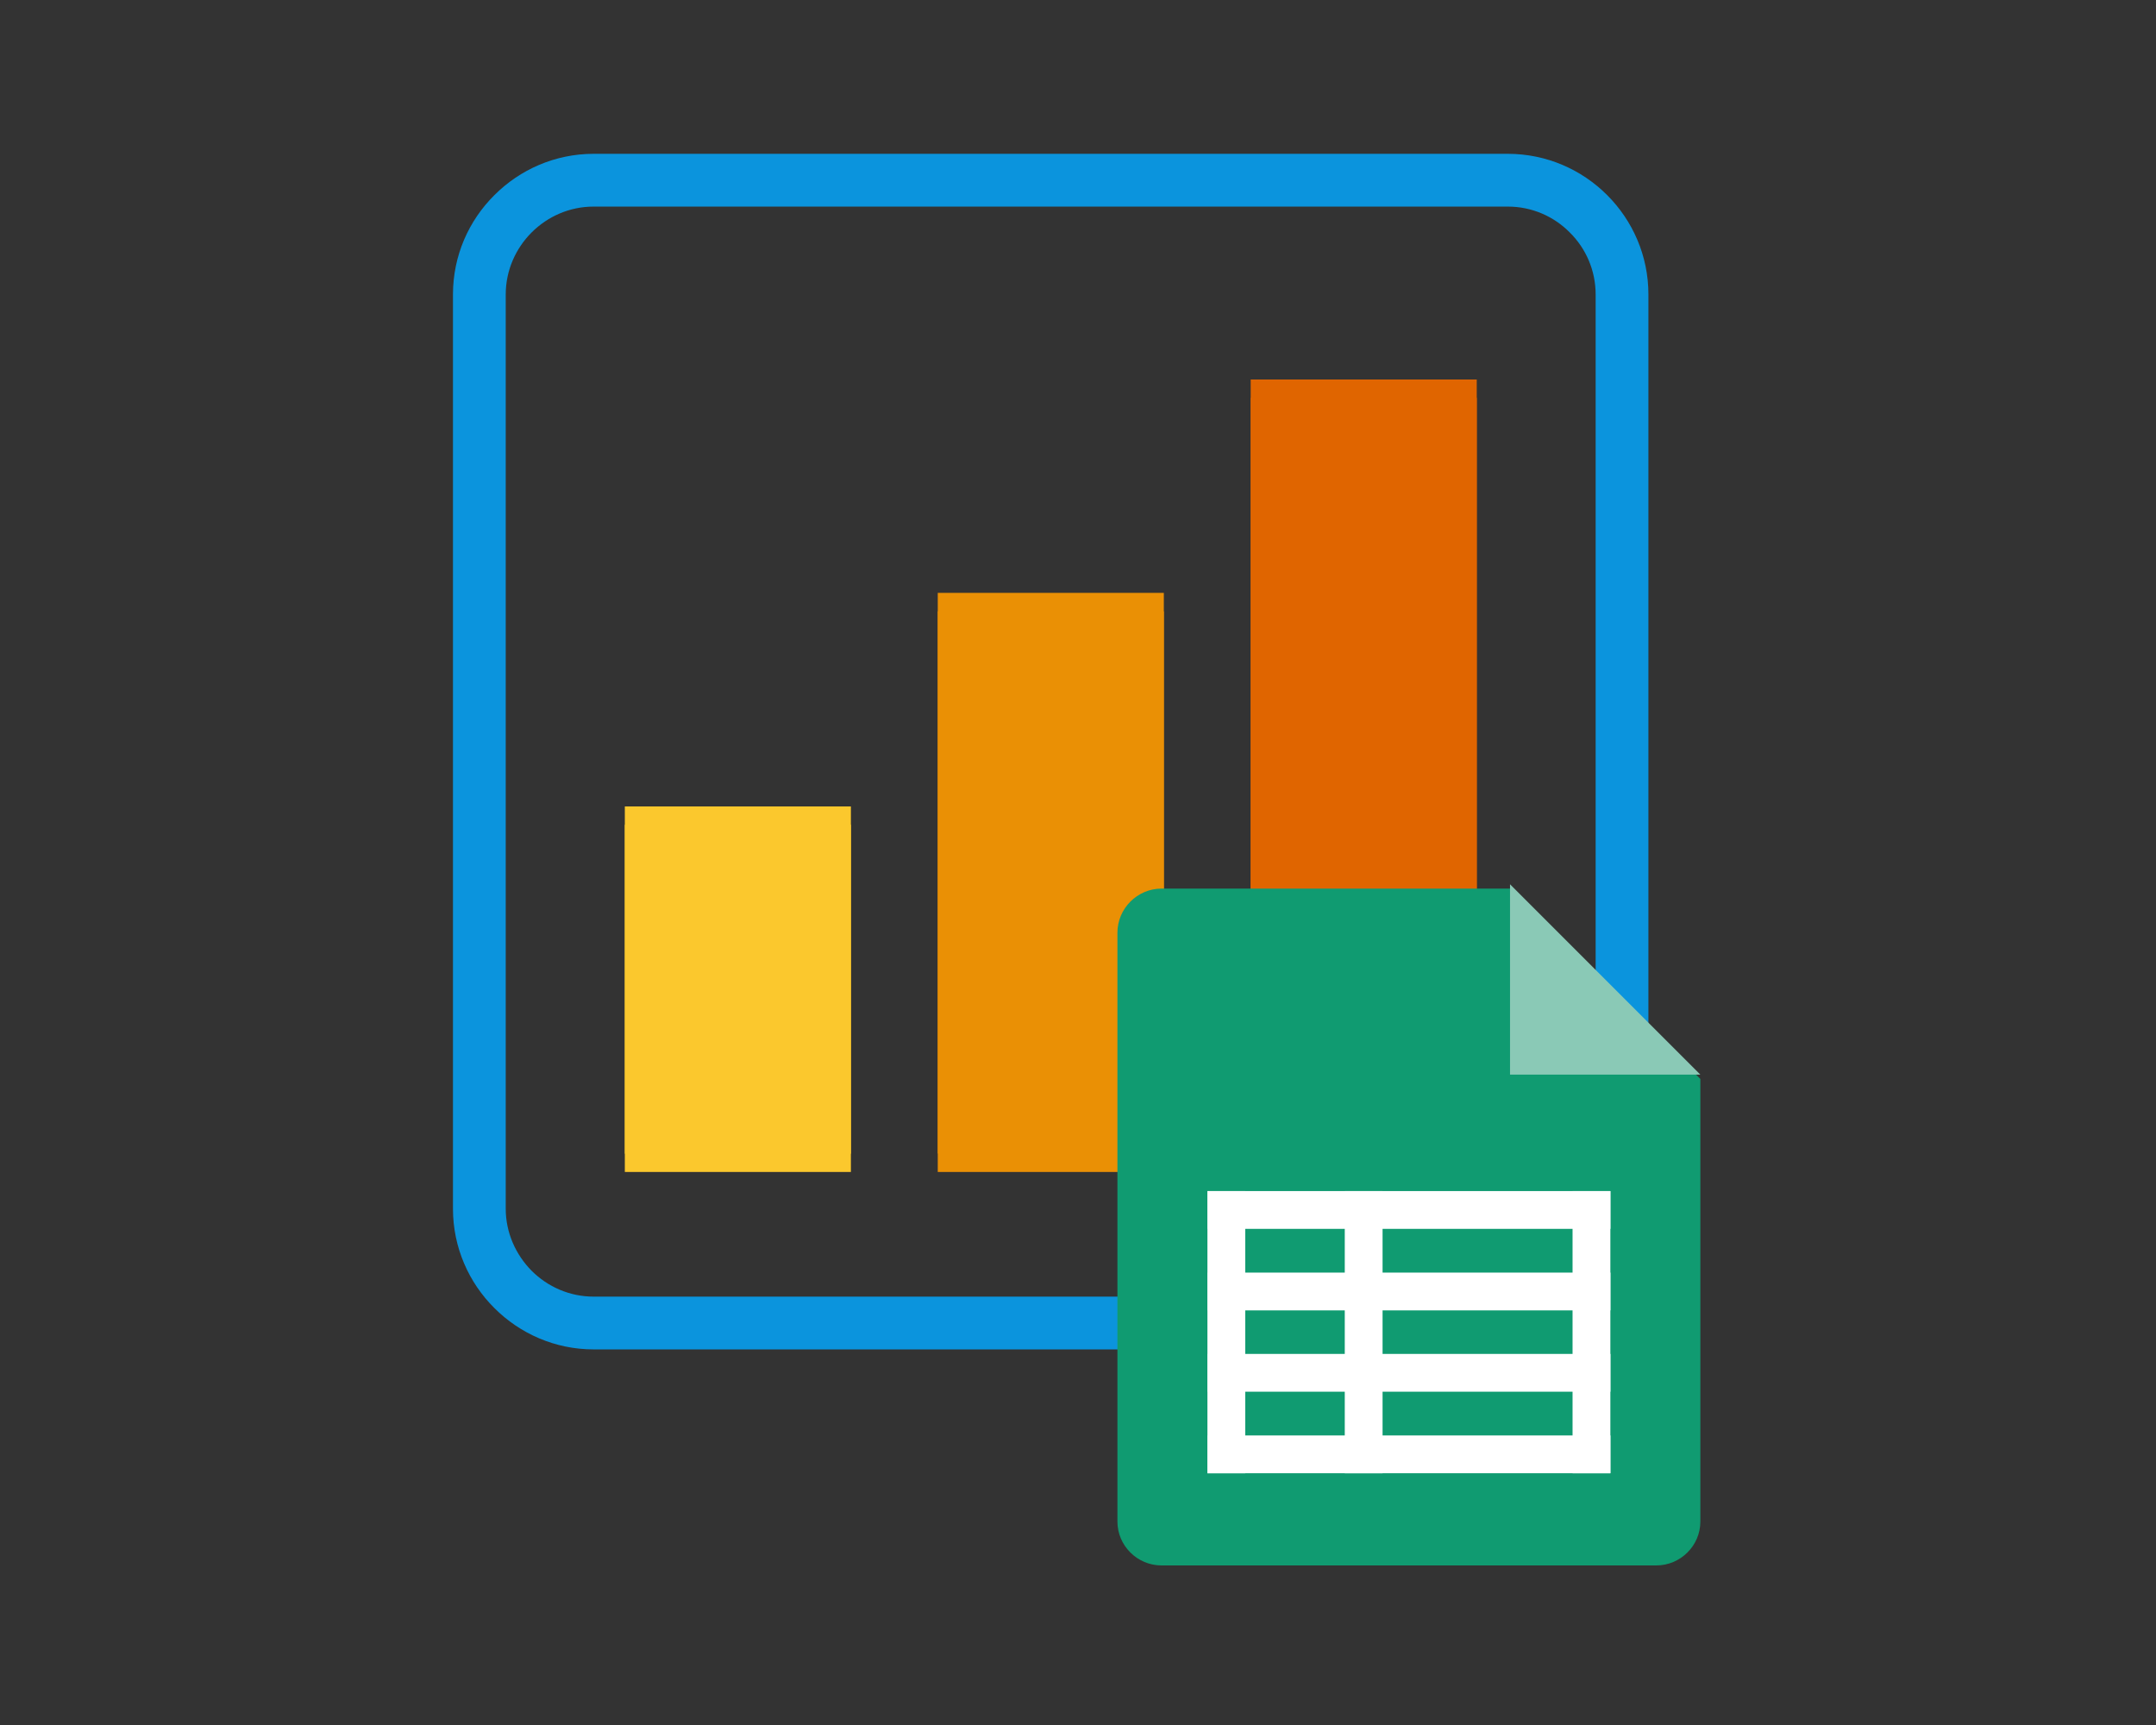 <?xml version="1.0" encoding="UTF-8"?>
<!DOCTYPE svg PUBLIC "-//W3C//DTD SVG 1.1//EN" "http://www.w3.org/Graphics/SVG/1.1/DTD/svg11.dtd">
<!-- Creator: CorelDRAW X7 -->
<svg xmlns="http://www.w3.org/2000/svg" xml:space="preserve" width="105mm" height="84mm" version="1.1" style="shape-rendering:geometricPrecision; text-rendering:geometricPrecision; image-rendering:optimizeQuality; fill-rule:evenodd; clip-rule:evenodd"
viewBox="0 0 10500 8400"
 xmlns:xlink="http://www.w3.org/1999/xlink">
 <rect x="0" y="0" width="10500" height="8400" fill="#333333" stroke="none"/>
 <defs>
  <style type="text/css">
   <![CDATA[
    .fil4 {fill:#109B71}
    .fil6 {fill:#8AC9B6}
    .fil1 {fill:#E06500}
    .fil2 {fill:#EA9005}
    .fil3 {fill:#FBC82D}
    .fil5 {fill:white}
    .fil0 {fill:#0B94DD;fill-rule:nonzero}
   ]]>
  </style>
 </defs>
 <g id="Слой_x0020_1">
  <g id="_1104277312">
   <path class="fil0" d="M2891 749l4452 0c189,0 360,77 484,201 124,124 201,295 201,484l0 4452c0,188 -77,360 -201,484 -124,124 -295,201 -484,201l-4452 0c-188,0 -359,-77 -483,-201 -125,-124 -202,-296 -202,-484l0 -4452c0,-189 77,-360 202,-484 124,-124 295,-201 483,-201zm4452 257l-4452 0c-117,0 -224,48 -302,126 -77,77 -126,184 -126,302l0 4452c0,117 49,224 126,302 78,78 185,126 302,126l4452 0c118,0 225,-48 302,-126 78,-78 126,-185 126,-302l0 -4452c0,-118 -48,-225 -126,-302 -77,-78 -184,-126 -302,-126z"/>
   <g>
    <rect class="fil1" x="6091" y="1848" width="1101" height="3769"/>
    <rect class="fil2" x="4567" y="2887" width="1101" height="2730"/>
    <rect class="fil3" x="3043" y="3927" width="1101" height="1691"/>
   </g>
   <g>
    <rect class="fil1" x="6091" y="1937" width="1101" height="3769"/>
    <rect class="fil2" x="4567" y="2977" width="1101" height="2730"/>
    <rect class="fil3" x="3043" y="4016" width="1101" height="1691"/>
   </g>
  </g>
  <g id="_1104292992">
   <path class="fil4" d="M5657 4327l1697 0 927 927 0 2155c0,118 -97,214 -215,214l-2409 0c-118,0 -215,-96 -215,-214l0 -2867c0,-118 97,-215 215,-215z"/>
   <g>
    <rect class="fil5" x="5880" y="5800" width="1963" height="184"/>
    <rect class="fil5" x="5880" y="6197" width="1963" height="184"/>
    <rect class="fil5" x="5880" y="6593" width="1963" height="184"/>
    <rect class="fil5" x="5880" y="6990" width="1963" height="184"/>
    <rect class="fil5" transform="matrix(6.01363E-015 -0.159 0.227 4.20954E-015 5880.31 7174.22)" width="8643" height="811"/>
    <rect class="fil5" transform="matrix(6.01363E-015 -0.159 0.227 4.20954E-015 6549.17 7174.22)" width="8643" height="811"/>
    <rect class="fil5" transform="matrix(6.01363E-015 -0.159 0.227 4.20954E-015 7658.59 7174.22)" width="8643" height="811"/>
   </g>
   <polygon class="fil6" points="8281,5233 7354,5233 7354,4306 "/>
  </g>
 </g>
</svg>
